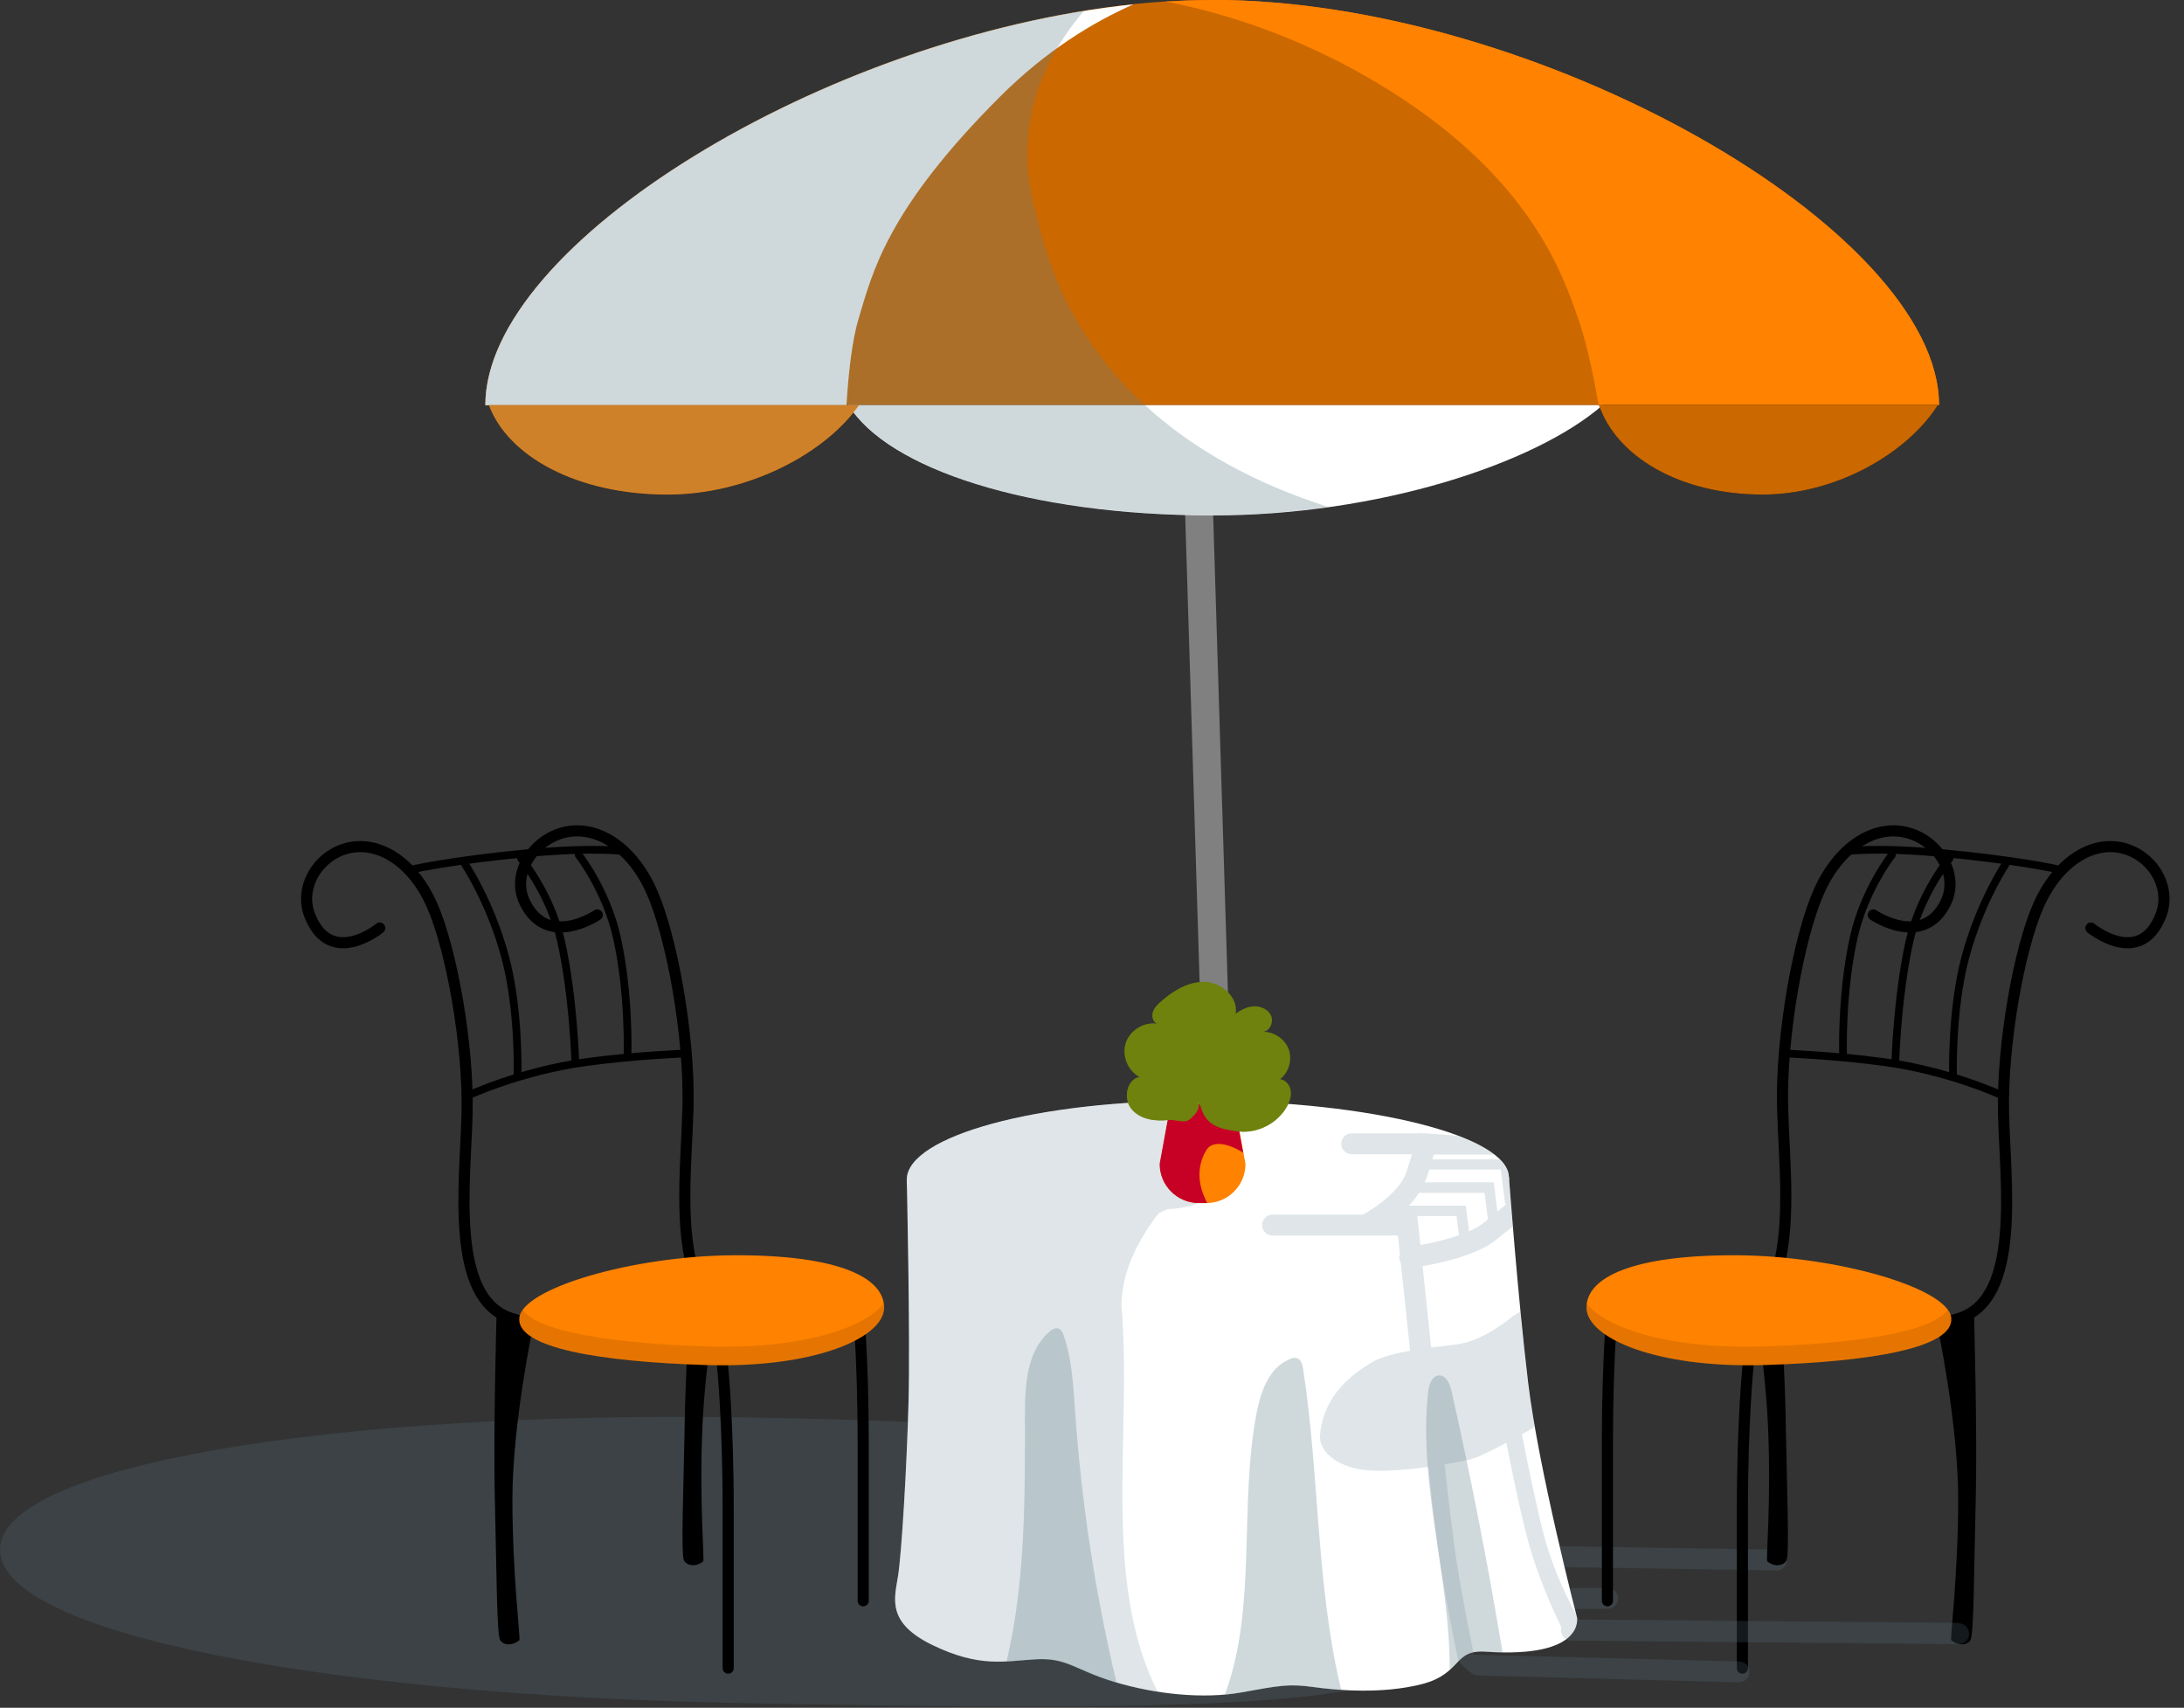 <svg width="243" height="190" viewBox="0 0 243 190" fill="none" xmlns="http://www.w3.org/2000/svg">
<rect x="0" y="0" width="243" height="190" fill="#333333" stroke="none"/>
<g clip-path="url(#clip0_109_8490)">
<g style="mix-blend-mode:multiply" opacity="0.2">
<path d="M197.658 174.733H198.156L173.3 174.341C172.65 174.341 172.137 173.799 172.152 173.166C172.152 172.518 172.711 172.05 173.33 172.02L197.673 172.412C198.323 172.412 198.836 172.955 198.821 173.588C198.821 174.221 198.292 174.733 197.658 174.733Z" fill="#5D7F8A"/>
</g>
<g style="mix-blend-mode:multiply" opacity="0.2">
<path d="M178.89 178.998H174.493C173.844 178.998 173.33 178.47 173.33 177.837C173.33 177.204 173.859 176.677 174.493 176.677H178.89C179.54 176.677 180.054 177.204 180.054 177.837C180.054 178.47 179.525 178.998 178.89 178.998Z" fill="#5D7F8A"/>
</g>
<g style="mix-blend-mode:multiply" opacity="0.2">
<path d="M163.492 172.417C165.683 188.696 158.854 191.018 81.746 189.465C36.612 188.561 0 181.838 0 172.417C0 162.996 37.262 156.996 82.396 157.69C132.804 158.458 162.223 163.056 163.477 172.417H163.492Z" fill="#5D7F8A"/>
</g>
<path d="M134.875 -0.004C98.641 -0.004 54.005 25.591 54.005 45.067H215.745C215.745 25.591 171.109 -0.004 134.875 -0.004Z" fill="#FF8200"/>
<path d="M134.875 -0.004C98.641 -0.004 54.005 25.591 54.005 45.067H215.745C215.745 25.591 171.109 -0.004 134.875 -0.004Z" fill="black" fill-opacity="0.2"/>
<path d="M126.126 0.483C91.841 4.041 54.005 27.134 54.005 45.072H94.183C94.38 41.8 94.773 38.002 95.513 35.515C97.07 30.345 98.626 23.38 111.303 10.719C116.426 5.608 121.669 2.443 126.111 0.483H126.126Z" fill="white"/>
<path d="M138.562 173.104L135.449 173.164L131.506 45.61L134.618 45.565L138.562 173.104Z" fill="#808080"/>
<path d="M134.875 -0.001C133.168 -0.001 131.445 0.075 129.723 0.18C136.537 1.477 145.377 4.341 154.292 9.873C170.218 19.746 173.844 30.388 175.658 35.634C176.579 38.317 177.335 41.98 177.864 45.055H215.745C215.745 25.58 171.11 -0.016 134.875 -0.016V-0.001Z" fill="#FF8200"/>
<path d="M94.41 45.074C98.746 52.129 114.431 57.344 134.935 57.344C153.143 57.344 170.716 51.691 178.317 45.074H94.41Z" fill="white"/>
<path d="M177.908 45.074C179.857 50.787 186.899 55.023 196.116 55.023C204.29 55.023 212.193 50.44 215.608 45.074H177.923H177.908Z" fill="black"/>
<path d="M177.908 45.074C179.857 50.787 186.899 55.023 196.116 55.023C204.29 55.023 212.193 50.44 215.608 45.074H177.923H177.908Z" fill="#FF8200" fill-opacity="0.8"/>
<path d="M54.398 45.074C56.529 50.787 64.22 55.023 74.283 55.023C83.228 55.023 91.841 50.44 95.573 45.074H54.383H54.398Z" fill="#FF8200"/>
<path d="M100.892 131.136C100.892 131.136 101.285 148.577 101.088 155.933C100.892 163.289 100.318 172.785 99.925 175.302C99.532 177.82 98.565 180.533 103.808 183.05C109.051 185.568 111.771 184.799 115.262 184.603C118.752 184.407 119.538 185.764 123.995 187.12C128.468 188.477 133.892 189.065 138.169 188.281C142.445 187.512 143.412 187.316 146.132 187.693C148.852 188.07 153.778 188.492 158.175 187.377C162.708 186.216 161.635 183.503 165.291 183.759C176.428 184.528 175.461 179.945 175.461 179.945C175.461 179.945 171.184 163.485 170.021 153.792C168.857 144.1 167.89 130.94 167.89 130.94L100.892 131.136Z" fill="white"/>
<path d="M167.89 130.963C168.011 136.781 155.273 142.389 133.907 141.62C115.156 140.942 100.695 136.977 100.892 131.159C101.043 126.456 115.141 122.371 133.907 122.446C152.705 122.522 167.8 126.396 167.89 130.963Z" fill="white"/>
<g style="mix-blend-mode:multiply" opacity="0.2">
<path d="M137.488 122.478C136.309 122.448 135.116 122.433 133.907 122.433C115.14 122.433 101.057 126.443 100.891 131.146C100.891 131.146 101.284 148.586 101.088 155.942C100.891 163.298 100.317 172.795 99.924 175.312C99.531 177.829 98.564 180.542 103.807 183.06C109.051 185.577 111.77 184.808 115.261 184.612C118.751 184.416 119.537 185.773 123.995 187.13C125.506 187.597 127.137 187.959 128.8 188.215C122.544 175.87 125.974 159.65 124.78 145.285C124.78 141.758 126.412 138.215 128.905 134.99C129.268 134.824 129.57 134.673 129.933 134.507C131.837 134.507 133.741 133.844 135.66 132.894C137.896 129.91 138.334 126.217 137.503 122.478H137.488Z" fill="#5D7F8A"/>
</g>
<path d="M134.194 133.85H133.424C131.006 133.85 129.057 131.906 129.057 129.494L130.281 122.816H137.352L138.576 129.494C138.576 131.906 136.627 133.85 134.209 133.85H134.194Z" fill="#FF8200"/>
<g style="mix-blend-mode:multiply">
<path d="M134.088 128.243C134.572 126.886 136.34 127.007 138.319 128.243L137.322 122.816H130.25L129.026 129.494C129.026 131.906 130.976 133.85 133.393 133.85H134.164C134.164 133.85 134.27 133.85 134.315 133.835C133.333 131.966 133.121 130.097 134.058 128.228L134.088 128.243Z" fill="#C70026"/>
</g>
<path d="M133.212 122.555C133.65 123.294 133.061 123.882 132.442 124.47C131.807 125.058 130.825 124.5 129.979 124.605C128.513 124.786 126.851 124.53 125.899 123.384C124.962 122.254 125.34 120.113 126.79 119.812C125.476 119.119 124.796 117.4 125.279 115.998C125.763 114.596 127.334 113.647 128.8 113.903C128.317 113.737 128.12 113.134 128.271 112.637C128.422 112.139 128.785 111.778 129.163 111.446C130.538 110.21 132.245 109.17 134.104 109.245C135.947 109.321 137.791 110.964 137.488 112.788C138.093 112.335 138.803 111.974 139.574 111.959C140.329 111.944 141.13 112.32 141.432 113.014C141.719 113.707 141.326 114.672 140.571 114.792C141.795 114.792 142.989 115.622 143.396 116.767C143.804 117.928 143.397 119.315 142.429 120.068C143.049 120.144 143.517 120.716 143.608 121.334C143.699 121.952 143.502 122.571 143.2 123.113C142.157 124.982 139.921 126.128 137.791 125.872C135.66 125.615 134.164 125.178 133.62 123.113" fill="#6E820D"/>
<path d="M66.456 101.793C66.456 101.793 60.896 105.576 58.388 100.391C56.831 97.165 59.4 93.397 62.83 92.598C66.366 91.769 70.294 94.196 72.516 99.2C74.737 104.205 76.746 115.193 76.55 123.183C76.414 128.805 75.462 136.945 77.381 142.085" stroke="black" stroke-width="1.237" stroke-miterlimit="10" stroke-linecap="round"/>
<path d="M42.249 103.252C42.249 103.252 36.809 107.714 34.482 101.895C33.198 98.685 35.449 95.112 38.758 94.343C42.173 93.544 45.951 95.896 48.081 100.735C50.212 105.573 52.161 116.23 51.965 123.978C51.768 131.726 50.031 144.388 56.815 146.649C58.039 147.056 59.852 147.478 61.696 147.87" stroke="black" stroke-width="1.237" stroke-miterlimit="10" stroke-linecap="round"/>
<path d="M95.392 144.252C95.392 144.252 96.042 150.327 96.042 160.531V178.092" stroke="black" stroke-width="1.237" stroke-miterlimit="10" stroke-linecap="round"/>
<path d="M55.26 145.868C55.26 145.868 54.867 159.238 55.063 166.986C55.26 174.734 55.26 181.909 55.653 182.482C56.046 183.07 57.013 183.13 57.783 182.482C57.934 182.346 57.013 175.217 57.013 166.79C57.013 158.364 59.34 147.421 59.34 147.421" fill="black"/>
<path d="M76.987 141.179C76.7 145.747 76.262 153.103 76.187 158.122C76.051 165.87 75.748 173.03 76.111 173.633C76.474 174.236 77.441 174.342 78.242 173.724C78.408 173.603 77.773 166.88 78.166 158.469C78.559 150.133 80.236 142.189 80.236 142.189" fill="black"/>
<path d="M80.372 151.749C80.372 151.749 81.021 157.824 81.021 168.029V185.59" stroke="black" stroke-width="1.237" stroke-miterlimit="10" stroke-linecap="round"/>
<path d="M98.368 145.474C98.368 148.851 90.601 152.257 78.468 151.865C66.939 151.504 57.464 149.996 57.782 146.635C58.099 143.334 70.399 139.716 81.671 139.656C93.2 139.61 98.368 142.098 98.368 145.474Z" fill="#FF8200"/>
<g style="mix-blend-mode:multiply" opacity="0.5">
<path d="M78.786 149.805C68.632 149.489 60.065 148.283 58.161 145.75C57.949 146.052 57.798 146.338 57.768 146.64C57.45 150.001 66.924 151.509 78.454 151.87C90.587 152.262 98.354 148.841 98.354 145.479C98.354 145.328 98.339 145.193 98.308 145.042C96.163 147.8 89.001 150.122 78.771 149.805H78.786Z" fill="black" fill-opacity="0.2"/>
</g>
<path d="M52.147 121.853C52.147 121.853 57.979 119.154 65.156 118.175C70.793 117.406 76.232 117.21 76.232 117.21" stroke="black" stroke-width="0.858" stroke-miterlimit="10" stroke-linecap="round"/>
<path d="M51.572 95.886C51.572 95.886 54.549 100.227 56.226 106.543C57.783 112.362 57.586 119.522 57.586 119.522" stroke="black" stroke-width="0.858" stroke-miterlimit="10" stroke-linecap="round"/>
<path d="M57.979 95.511C57.979 95.511 61.258 99.43 62.451 104.811C63.811 111.007 64.008 118.182 64.008 118.182" stroke="black" stroke-width="0.858" stroke-miterlimit="10" stroke-linecap="round"/>
<path d="M64.385 95.112C64.385 95.112 67.483 99.031 68.661 104.412C70.021 110.608 69.825 117.195 69.825 117.195" stroke="black" stroke-width="0.858" stroke-miterlimit="10" stroke-linecap="round"/>
<path d="M46.133 96.665C46.133 96.665 50.409 95.7 58.75 94.916C66.335 94.208 69.629 94.721 69.629 94.721" stroke="black" stroke-width="0.858" stroke-miterlimit="10" stroke-linecap="round"/>
<path d="M208.432 101.793C208.432 101.793 213.993 105.576 216.501 100.391C218.057 97.165 215.488 93.397 212.058 92.598C208.523 91.769 204.594 94.196 202.373 99.2C200.152 104.19 198.142 115.193 198.338 123.183C198.474 128.805 199.426 136.945 197.507 142.085" stroke="black" stroke-width="1.237" stroke-miterlimit="10" stroke-linecap="round"/>
<path d="M232.638 103.252C232.638 103.252 238.078 107.714 240.405 101.895C241.689 98.685 239.438 95.112 236.129 94.343C232.714 93.544 228.952 95.896 226.806 100.735C224.66 105.573 222.726 116.23 222.923 123.978C223.119 131.726 224.857 144.388 218.072 146.649C216.848 147.056 215.035 147.478 213.192 147.87" stroke="black" stroke-width="1.237" stroke-miterlimit="10" stroke-linecap="round"/>
<path d="M179.495 144.252C179.495 144.252 178.846 150.327 178.846 160.531V178.092" stroke="black" stroke-width="1.237" stroke-miterlimit="10" stroke-linecap="round"/>
<path d="M219.628 145.868C219.628 145.868 220.021 159.238 219.825 166.986C219.628 174.734 219.628 181.909 219.235 182.482C218.843 183.07 217.876 183.13 217.105 182.482C216.954 182.346 217.876 175.217 217.876 166.79C217.876 158.364 215.549 147.421 215.549 147.421" fill="black"/>
<path d="M197.885 141.179C198.172 145.747 198.61 153.103 198.686 158.122C198.822 165.87 199.124 173.03 198.761 173.633C198.399 174.236 197.432 174.342 196.631 173.724C196.465 173.603 197.099 166.88 196.706 158.469C196.313 150.133 194.636 142.189 194.636 142.189" fill="black"/>
<path d="M193.865 185.59V168.029C193.865 157.824 194.515 151.749 194.515 151.749" stroke="black" stroke-width="1.237" stroke-miterlimit="10" stroke-linecap="round"/>
<path d="M176.519 145.474C176.519 148.851 184.285 152.257 196.419 151.865C207.948 151.504 217.422 149.996 217.105 146.635C216.787 143.334 204.488 139.716 193.216 139.656C181.686 139.61 176.519 142.098 176.519 145.474Z" fill="#FF8200"/>
<g style="mix-blend-mode:multiply" opacity="0.5">
<path d="M196.086 149.805C206.24 149.489 214.808 148.283 216.711 145.75C216.923 146.052 217.074 146.338 217.104 146.64C217.422 150.001 207.948 151.509 196.418 151.87C184.285 152.262 176.518 148.841 176.518 145.479C176.518 145.328 176.533 145.193 176.564 145.042C178.709 147.8 185.872 150.122 196.101 149.805H196.086Z" fill="black" fill-opacity="0.2"/>
</g>
<path d="M222.726 121.853C222.726 121.853 216.894 119.154 209.716 118.175C204.08 117.406 198.641 117.21 198.641 117.21" stroke="black" stroke-width="0.858" stroke-miterlimit="10" stroke-linecap="round"/>
<path d="M223.315 95.886C223.315 95.886 220.338 100.227 218.661 106.543C217.105 112.362 217.301 119.522 217.301 119.522" stroke="black" stroke-width="0.858" stroke-miterlimit="10" stroke-linecap="round"/>
<path d="M216.909 95.511C216.909 95.511 213.63 99.43 212.437 104.811C211.077 111.007 210.88 118.182 210.88 118.182" stroke="black" stroke-width="0.858" stroke-miterlimit="10" stroke-linecap="round"/>
<path d="M210.502 95.112C210.502 95.112 207.405 99.031 206.226 104.412C204.866 110.608 205.063 117.195 205.063 117.195" stroke="black" stroke-width="0.858" stroke-miterlimit="10" stroke-linecap="round"/>
<path d="M228.755 96.665C228.755 96.665 224.479 95.7 216.138 94.916C208.553 94.208 205.259 94.721 205.259 94.721" stroke="black" stroke-width="0.858" stroke-miterlimit="10" stroke-linecap="round"/>
<g style="mix-blend-mode:multiply" opacity="0.3">
<path d="M124.222 187.199C124.192 187.064 124.162 186.928 124.132 186.807C121.82 177.009 120.309 167.016 119.614 156.976C119.417 154.158 119.281 151.294 118.36 148.61C118.239 148.264 118.073 147.887 117.725 147.797C117.393 147.706 117.045 147.917 116.788 148.143C114.25 150.299 114.038 154.067 114.038 157.398C114.038 166.593 114.114 175.969 111.983 184.878C113.056 184.818 114.114 184.712 115.247 184.652C118.737 184.456 119.523 185.813 123.981 187.169C124.056 187.184 124.132 187.214 124.207 187.229L124.222 187.199Z" fill="#5D7F8A"/>
</g>
<g style="mix-blend-mode:multiply" opacity="0.3">
<path d="M143.503 151.219C141.236 152.108 140.299 154.746 139.831 157.128C137.821 167.499 139.906 178.819 136.28 188.542C136.93 188.481 137.549 188.406 138.154 188.3C142.43 187.532 143.397 187.336 146.117 187.712C146.963 187.833 148.036 187.954 149.229 188.029C146.419 176.377 146.827 164.152 144.983 152.274C144.923 151.837 144.802 151.34 144.394 151.144C144.107 151.008 143.775 151.083 143.488 151.204L143.503 151.219Z" fill="#5D7F8A"/>
</g>
<g style="mix-blend-mode:multiply" opacity="0.3">
<path d="M165.291 183.777C165.971 183.822 166.591 183.852 167.18 183.852C165.563 174.1 163.674 164.392 161.498 154.745C161.317 153.961 160.924 153.012 160.123 153.027C159.323 153.057 158.99 154.052 158.9 154.851C157.781 165.146 161.332 175.441 161.302 185.767C162.511 184.666 162.904 183.596 165.276 183.762L165.291 183.777Z" fill="#5D7F8A"/>
</g>
<g style="mix-blend-mode:multiply" opacity="0.6">
<path d="M134.528 120.622C134.029 121.3 133.288 121.843 132.442 121.934C131.596 122.024 130.69 121.587 130.357 120.818C130.04 120.034 130.493 118.994 131.324 118.813C130.357 119.175 129.209 119.175 128.363 118.587C127.531 117.984 127.184 116.688 127.834 115.889C128.816 114.683 130.856 115.437 132.216 114.683C131.007 114.412 130.146 113.206 130.1 111.97C130.085 111.442 130.221 110.945 130.433 110.462C129.979 110.764 129.556 111.096 129.148 111.457C128.771 111.789 128.393 112.166 128.257 112.648C128.121 113.13 128.317 113.748 128.786 113.914C127.32 113.673 125.733 114.608 125.265 116.01C124.781 117.411 125.461 119.115 126.776 119.823C125.325 120.125 124.948 122.265 125.884 123.396C126.821 124.526 128.483 124.782 129.964 124.617C130.826 124.511 131.808 125.069 132.427 124.481C133.062 123.893 133.636 123.305 133.198 122.567L133.591 123.124C134.135 125.189 135.631 125.627 137.761 125.883C139.257 126.064 140.783 125.551 141.932 124.587C138.97 124.978 135.751 123.381 134.497 120.637L134.528 120.622Z" fill="#6E820D"/>
</g>
<g style="mix-blend-mode:multiply" opacity="0.2">
<path d="M217.996 180.555L175.673 180.178C174.705 178.445 172.892 175.023 171.759 170.712C170.928 167.546 169.976 162.828 169.326 159.572C170.082 159.15 170.595 158.864 170.595 158.864L170.731 158.653C170.429 156.95 170.188 155.306 170.006 153.829C169.704 151.327 169.417 148.599 169.16 145.916L168.269 146.473C168.269 146.473 165.156 149.187 162.058 149.578C161.182 149.684 160.215 149.805 159.233 149.925L159.112 148.78L158.281 140.866C160.321 140.519 164.325 139.645 166.41 137.972L168.314 136.449C168.042 133.193 167.876 130.993 167.876 130.993C167.876 130.299 167.468 129.636 166.818 128.988H159.369L159.535 128.445H166.214C165.942 128.234 165.654 128.038 165.322 127.842C165.246 127.797 165.171 127.752 165.095 127.706C164.687 127.48 164.249 127.239 163.766 127.028L163.705 126.998C163.222 126.772 162.693 126.561 162.134 126.35L157.827 126.048V126.094H150.393C149.743 126.094 149.23 126.621 149.23 127.254C149.23 127.887 149.759 128.415 150.393 128.415H157.102L156.528 130.269C155.848 132.5 152.947 134.429 151.647 135.138H141.584C140.934 135.138 140.42 135.665 140.42 136.298C140.42 136.932 140.949 137.459 141.584 137.459H155.546L155.757 139.539C155.697 139.705 155.667 139.871 155.697 140.067C155.712 140.233 155.787 140.383 155.863 140.519L156.785 149.232L156.891 150.287C155.213 150.573 153.672 150.965 152.705 151.538C150.756 152.699 147.265 155.02 146.872 159.678C146.736 161.276 148.429 163.16 151.919 163.552C153.778 163.763 156.513 163.522 158.915 163.205C159.263 166.521 159.867 171.797 160.457 175.279C161.227 179.847 161.998 183.555 162.224 184.625C162.119 184.806 163.705 186.389 164.355 186.404L193.457 187.172H193.487C194.122 187.172 194.636 186.675 194.651 186.042C194.666 185.394 194.152 184.866 193.518 184.851L163.992 184.097C163.735 182.846 163.01 179.334 162.285 175.053C161.696 171.556 161.091 166.205 160.744 162.919C162.028 162.708 163.071 162.497 163.584 162.376C164.355 162.18 166.062 161.336 167.604 160.522C168.238 163.763 169.145 168.134 169.931 171.119C171.034 175.324 172.968 179.5 173.738 181.083C173.708 181.173 173.678 181.263 173.678 181.354C173.678 182.002 174.192 182.515 174.826 182.53L217.936 182.922C218.57 182.922 219.099 182.409 219.099 181.776C219.099 181.128 218.585 180.615 217.951 180.6L217.996 180.555ZM158.039 138.514L157.691 135.289H162.058L162.33 137.429C160.865 137.942 159.263 138.303 158.039 138.514ZM158.779 130.917L159.021 130.118H166.984L167.437 133.736C167.437 133.857 167.513 133.947 167.589 134.022C167.589 134.022 167.558 134.022 167.543 134.037L166.606 134.791L166.198 131.535H158.507C158.598 131.324 158.704 131.128 158.779 130.902V130.917ZM156.77 134.128C157.178 133.691 157.555 133.208 157.888 132.711H165.186L165.549 135.665L164.959 136.133C164.567 136.449 164.038 136.736 163.448 136.992L163.086 134.143H156.755L156.77 134.128Z" fill="#5D7F8A"/>
</g>
<g style="mix-blend-mode:multiply" opacity="0.3">
<path d="M115.459 24.399C112.648 15.309 115.247 7.471 120.626 1.185C87.928 6.461 54.005 28.077 54.005 45.05H54.398C56.529 50.763 64.22 54.999 74.283 54.999C82.775 54.999 90.98 50.868 94.969 45.849C99.971 52.496 115.187 57.32 134.921 57.32C139.287 57.32 143.624 56.988 147.794 56.4C132.231 51.456 119.236 41.372 115.443 24.384L115.459 24.399Z" fill="#5D7F8A"/>
</g>
</g>
<defs>
<clipPath id="clip0_109_8490">
<rect width="243" height="190" fill="white"/>
</clipPath>
</defs>
</svg>
